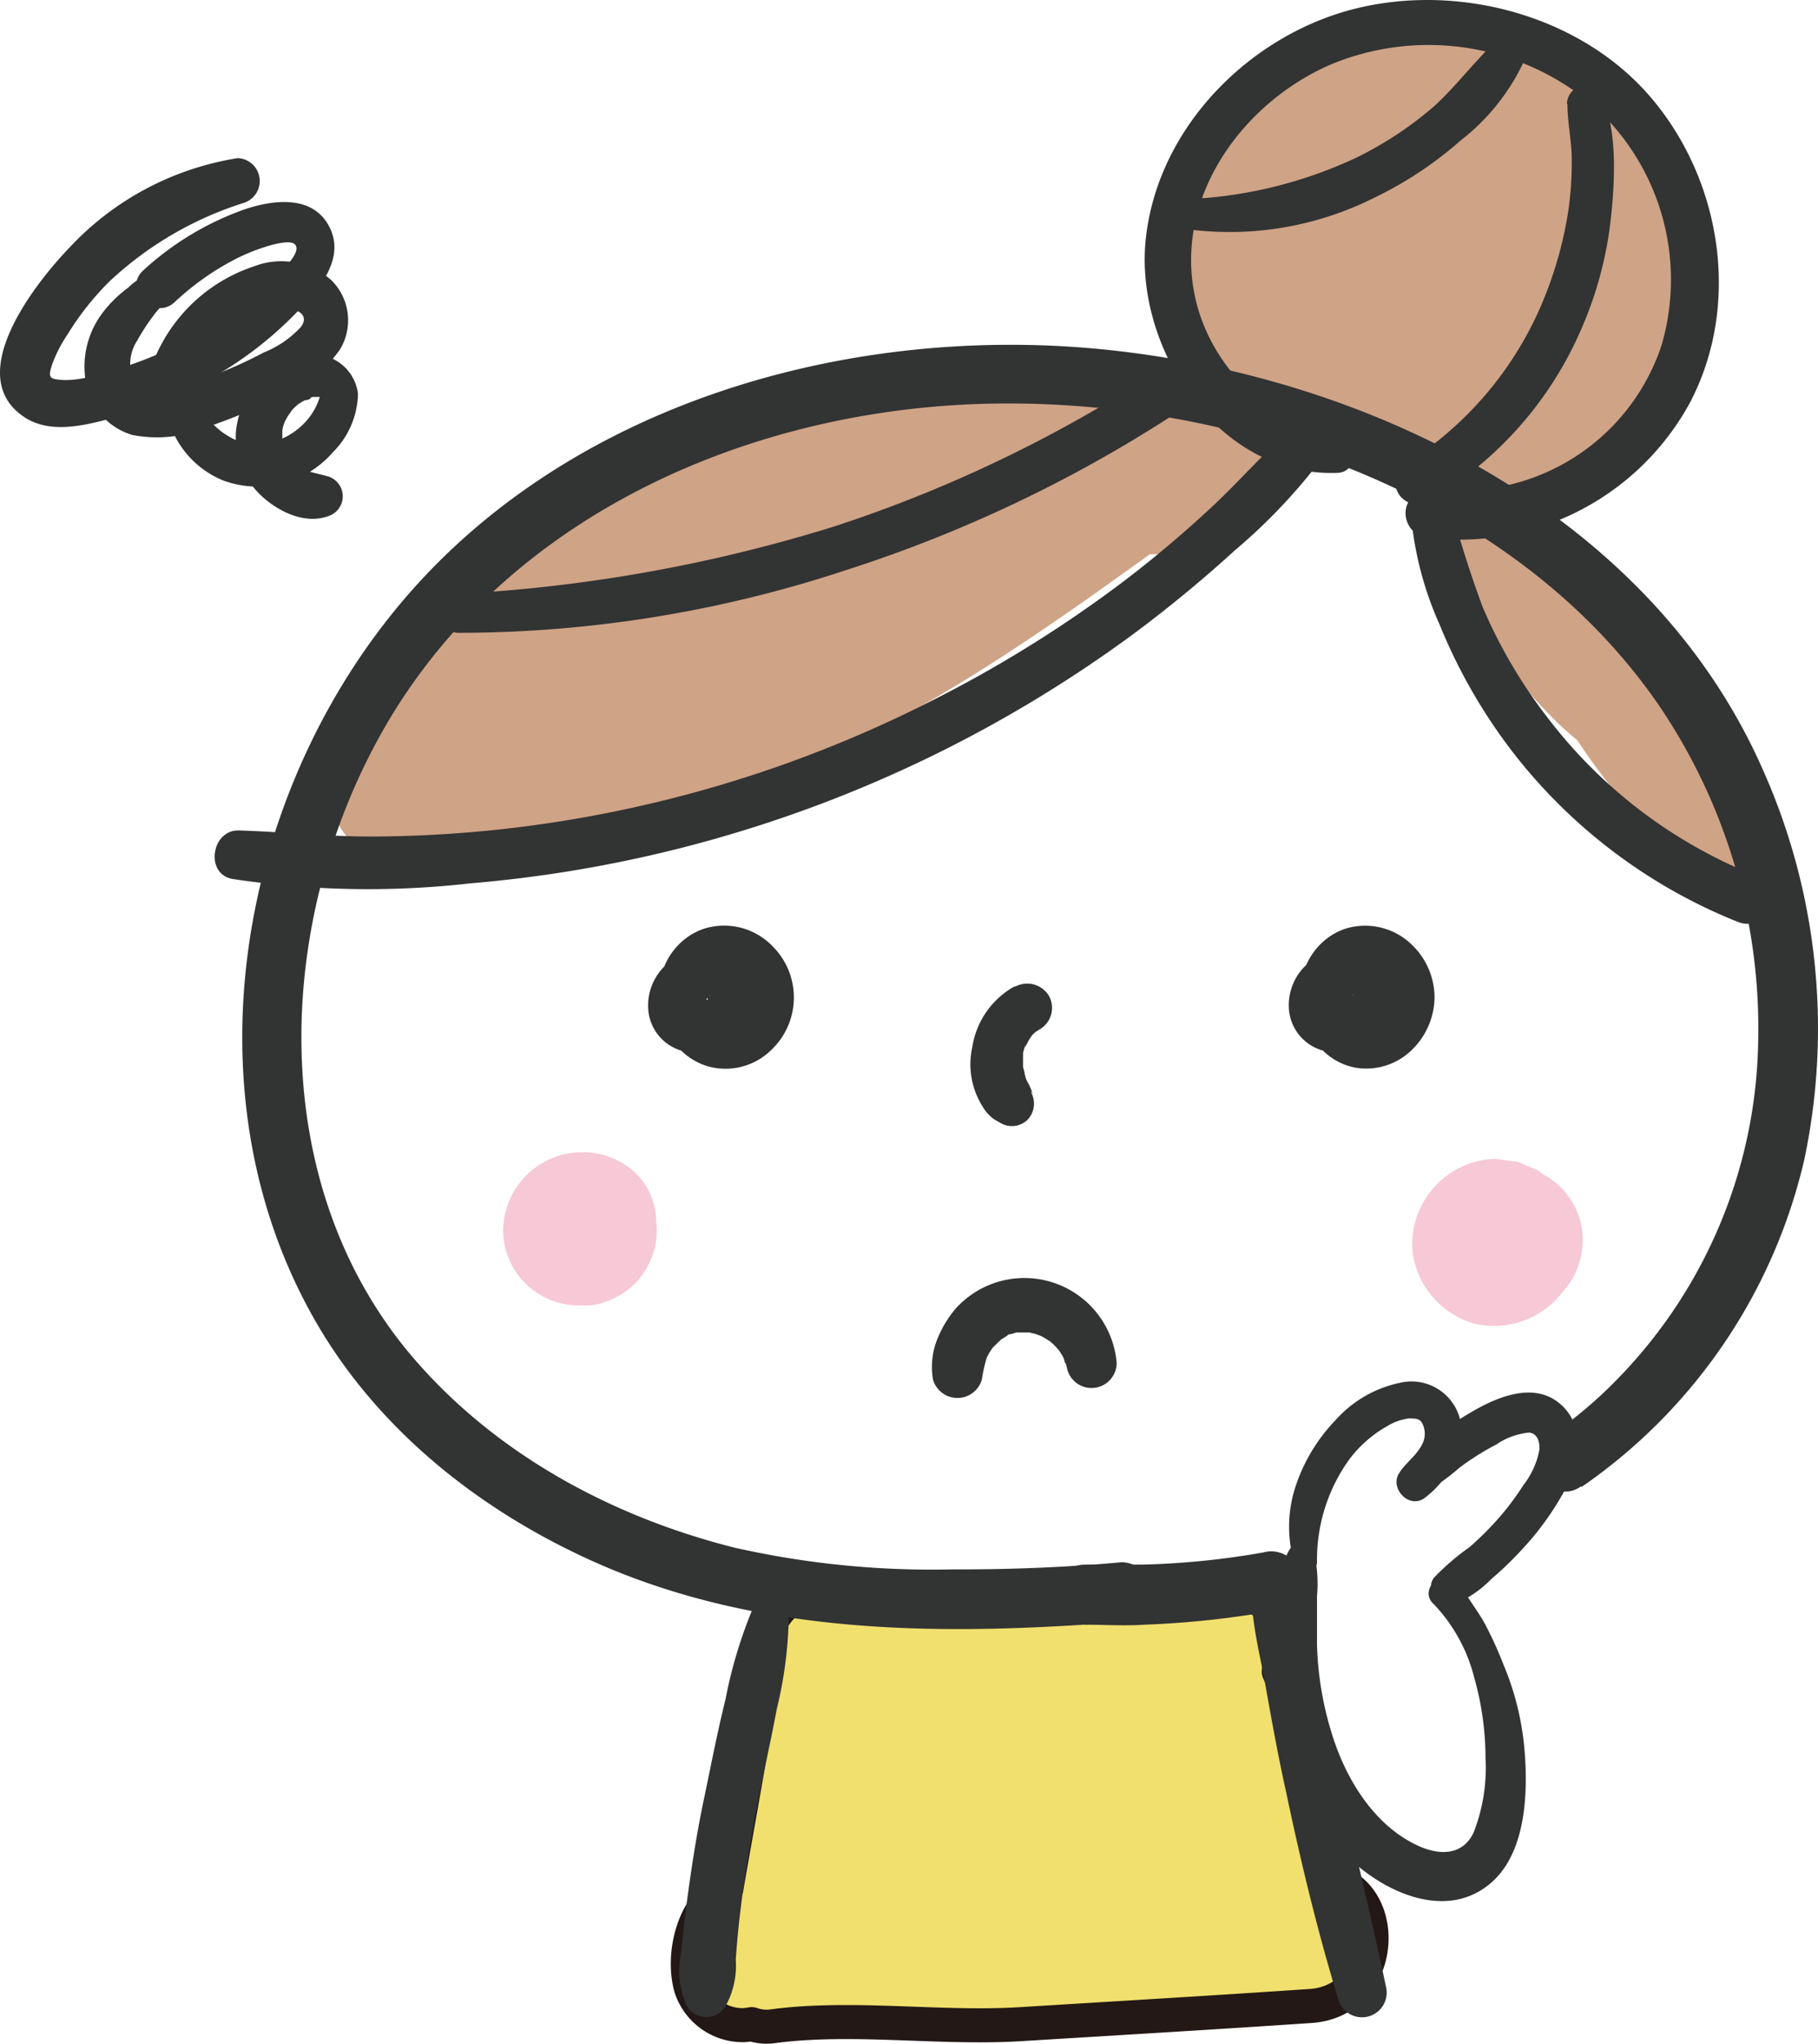 <svg xmlns="http://www.w3.org/2000/svg" width="122.33" height="137.432" viewBox="0 0 122.33 137.432">
  <g id="レイヤー_2" data-name="レイヤー 2" transform="translate(-0.002 -0.006)">
    <g id="レイヤー_1" data-name="レイヤー 1">
      <path id="パス_1678" data-name="パス 1678" d="M90.25,126.71a34.64,34.64,0,0,0-2.2-7.86c-.84-2-1.06-4.44-2-6.44a2.6,2.6,0,0,0,.25-1.27l-.06-1a3.22,3.22,0,0,0-4-3c-3.62.63-7.81.27-11.48.39-4.13.14-8.77.64-12.79-.45a4.18,4.18,0,0,0-2.22,0c-1.83-.65-4,1.19-4.19,3.12-.61,5.65-1.72,11.21-2.68,16.8-2.19,1.08-3,4.35-2.41,6.59a3.68,3.68,0,0,0,3.53,2.6,3.831,3.831,0,0,0,.58-.07,3,3,0,0,0,1.44.14c5.39-.71,11.2.2,16.69-.14,6.49-.4,13-.78,19.47-1.22C92.86,134.59,93.54,128.31,90.25,126.71Z" fill="#f2e06e" stroke="#231815" stroke-linejoin="round" stroke-width="2.29"/>
      <path id="パス_1679" data-name="パス 1679" d="M50.93,107.53a31.23,31.23,0,0,0-2.1,6.7c-.56,2.26-1,4.55-1.48,6.84s-.83,4.59-1.14,6.9c-.14,1.11-.27,2.22-.37,3.34a5.673,5.673,0,0,0,.39,3.61,1.52,1.52,0,0,0,2.59,0,5.63,5.63,0,0,0,.69-3.14c.08-1.11.18-2.22.32-3.33.27-2.31.67-4.61,1.1-6.89s.93-4.42,1.34-6.63a28,28,0,0,0,.81-6.81c-.07-1.06-1.6-1.69-2.15-.59Z" fill="#323333"/>
      <path id="パス_1680" data-name="パス 1680" d="M84.3,106.09c-.3,2.27.43,4.88.83,7.13.43,2.4.86,4.81,1.39,7.19,1,4.76,2.14,9.5,3.57,14.16a1.66,1.66,0,0,0,3.19-.88c-1-4.77-2.17-9.5-3.24-14.26-.53-2.37-1.12-4.73-1.67-7.1s-.84-4.8-2-6.81a1.137,1.137,0,0,0-2.1.57Z" fill="#323333"/>
      <path id="パス_1681" data-name="パス 1681" d="M88.62,105a11.55,11.55,0,0,1,2.19-6.88,8.29,8.29,0,0,1,2.6-2.25,3.581,3.581,0,0,1,.64-.3,3.859,3.859,0,0,1,.74-.18c.47,0,.75,0,.93.36a1.53,1.53,0,0,1,0,1.33c-.37.8-1.14,1.28-1.58,2-.63,1,.64,2.39,1.68,1.69a6.39,6.39,0,0,0,1.94-2.31,4.6,4.6,0,0,0,.55-2.69A3.37,3.37,0,0,0,94.17,93a8,8,0,0,0-4.29,2.49,11.76,11.76,0,0,0-2.63,4.26,8.69,8.69,0,0,0-.11,5.52.76.76,0,0,0,1.48-.2Z" fill="#323333"/>
      <path id="パス_1682" data-name="パス 1682" d="M95.72,100.46a14.371,14.371,0,0,0,2.49-1.76,17.79,17.79,0,0,1,2.48-1.56,4.71,4.71,0,0,1,2.21-.8c.57.07.73.65.68,1.19a5.49,5.49,0,0,1-1.07,2.34,18,18,0,0,1-1.62,2.17,21.288,21.288,0,0,1-2,2,16.33,16.33,0,0,0-2.39,2.05c-.68.88.43,2.06,1.37,1.79a7.51,7.51,0,0,0,2.49-1.7,22.438,22.438,0,0,0,2-1.92,19.47,19.47,0,0,0,3.2-4.55c.84-1.76,1-4.06-.69-5.39s-4-.43-5.7.55-4,2.47-4.76,4.54c-.31.81.69,1.32,1.33,1Z" fill="#323333"/>
      <path id="パス_1683" data-name="パス 1683" d="M86.86,104.07c-1,1.56-1.12,4.06-1.19,5.88a26.74,26.74,0,0,0,.43,6.25,16.52,16.52,0,0,0,4.72,8.8c2.36,2.23,6.34,4.09,9.29,1.8,2.61-2,2.73-6.27,2.46-9.27a18.83,18.83,0,0,0-1.4-5.58,25.3,25.3,0,0,0-1.28-2.8c-.5-.9-1.17-1.71-1.63-2.62-.74-1.47-3,.27-1.77,1.36a11.07,11.07,0,0,1,2.7,4.89,20,20,0,0,1,.77,5.43,12,12,0,0,1-.79,5c-.69,1.5-2.15,1.58-3.55,1-3.09-1.31-5.06-4.55-6-7.62a22.08,22.08,0,0,1-1-6c0-1.08,0-2.17,0-3.25a9.12,9.12,0,0,0-.22-3,.82.82,0,0,0-1.48-.2Z" fill="#323333"/>
      <path id="パス_1684" data-name="パス 1684" d="M16,10.64a19.68,19.68,0,0,0-11.31,6C2.42,19-2.51,25.19,1.56,28,3.42,29.31,6,28.54,8,28a28.12,28.12,0,0,0,6.32-2.62,24.94,24.94,0,0,0,5.41-4.13c1.44-1.44,3.51-3.61,2.51-5.83-1.07-2.37-3.87-2-5.88-1.3a19.86,19.86,0,0,0-6.72,4.07c-1.42,1.32.7,3.43,2.12,2.13A17.94,17.94,0,0,1,16,17.35a13.41,13.41,0,0,1,2.31-.88c.29-.07,1.33-.34,1.56,0,.6.76-2.34,3-2.83,3.42a27.94,27.94,0,0,1-4.17,2.81,23.91,23.91,0,0,1-4.59,2c-1.33.41-3.16,1.07-4.56.8-.48-.09-.39-.4-.23-.93a9.27,9.27,0,0,1,1.06-2.08A18.91,18.91,0,0,1,7.4,18.9a23.62,23.62,0,0,1,9-5.25,1.541,1.541,0,0,0-.4-3.01Z" fill="#323333"/>
      <path id="パス_1685" data-name="パス 1685" d="M10.64,18.34a3.46,3.46,0,0,0-2,1,8.33,8.33,0,0,0-1.95,2,6,6,0,0,0-.88,4.53,4.44,4.44,0,0,0,3.08,3.38,8.54,8.54,0,0,0,5.08-.54,37.149,37.149,0,0,0,5.16-2.19,8.87,8.87,0,0,0,3.74-3,3.79,3.79,0,0,0-.59-4.69,5.08,5.08,0,0,0-5.14-.93,11,11,0,0,0-7.2,7.57,1.64,1.64,0,0,0,3.16.87,8.75,8.75,0,0,1,3.5-4.58,4.67,4.67,0,0,1,3.07-.95c.74.16,1,.63.58,1.18a6.81,6.81,0,0,1-2.48,1.71,30.39,30.39,0,0,1-3.64,1.63,12.43,12.43,0,0,1-3.43,1,2.26,2.26,0,0,1-1.18-.17,1.27,1.27,0,0,1-.56-.6,2.91,2.91,0,0,1,.28-2.66,14.07,14.07,0,0,1,1.14-1.74c.41-.55,1-1,1.06-1.71a.81.81,0,0,0-.77-1Z" fill="#323333"/>
      <path id="パス_1686" data-name="パス 1686" d="M11.35,25.77a5.33,5.33,0,0,0,.58,3.85,6.33,6.33,0,0,0,3.1,2.7,6.72,6.72,0,0,0,7.37-1.9,5.71,5.71,0,0,0,1.69-3.94,3,3,0,0,0-2.55-2.6c-3-.5-5.41,2.43-5.66,5.14a5.4,5.4,0,0,0,1.65,4.27c1.14,1.09,2.95,2,4.54,1.43a1.4,1.4,0,0,0,0-2.68c-.42-.12-.84-.2-1.26-.33l-.28-.1h0a2.2,2.2,0,0,1-.26-.15c-.05,0-.38-.25-.17-.09a4.06,4.06,0,0,1-.48-.45s-.22-.26-.11-.12-.15-.22-.13-.2a4.4,4.4,0,0,1-.29-.51c.11.24,0,0,0,0A2.908,2.908,0,0,1,19,29.6c-.07-.3,0-.07,0,0v-.64h0a2,2,0,0,1,.18-.62h0c.07-.13.13-.26.21-.38s.34-.46.18-.28a4,4,0,0,1,.46-.46c.19-.16-.28.16.09-.07l.25-.15.25-.13c-.23.11.14,0,.17,0L21,26.7c-.27.06-.06,0,0,0h.64c-.12-.07-.12-.06,0,0s-.17-.17,0,0c0,0-.07-.17-.09-.11a4.31,4.31,0,0,1-1.14,1.94,4.86,4.86,0,0,1-2,1.19,3.44,3.44,0,0,1-2.22,0l-.18-.06-.31-.14a6.74,6.74,0,0,1-.64-.38,4.36,4.36,0,0,1-.94-.87,4.57,4.57,0,0,1-1-2.33c-.07-1-1.64-1.36-1.87-.25Z" fill="#323333"/>
      <path id="パス_1687" data-name="パス 1687" d="M84.29,27.74c-5.63-6-17.68-3.55-24.82-1.94A55.09,55.09,0,0,0,36.4,36.93c-.14.12-.25.25-.37.37-.44.29-.9.56-1.33.86C30,41.38,22.08,47.22,22.33,53.62a4.17,4.17,0,0,0,3,3.92,7.8,7.8,0,0,0,6.52-1.37c8.28,1.95,17.82-2.46,25.05-6C64.3,46.58,70.82,42,77.37,37.28a11.82,11.82,0,0,0,5.88-1.49,5.18,5.18,0,0,0,1.04-8.05Z" fill="#cfa386"/>
      <path id="パス_1688" data-name="パス 1688" d="M118,53.49a3.26,3.26,0,0,0-.16-.85c-1.14-3.24-3.49-5.09-6.08-7.19a50.16,50.16,0,0,1-8.21-8.33,3.22,3.22,0,0,0-.39-.43,2.58,2.58,0,0,0-.27-.59,5.2,5.2,0,0,0-.54-.72A3.29,3.29,0,0,0,100,33.91a3.21,3.21,0,0,0-3.43,2,3.212,3.212,0,0,0,1.98,4.37,34.6,34.6,0,0,0,6.33,8.4c.41.39.83.75,1.26,1.11a42.886,42.886,0,0,0,2.75,3.72c2,2.34,3.91,5.32,7.29,5.25A3,3,0,0,0,118,53.49Z" fill="#cfa386"/>
      <path id="パス_1689" data-name="パス 1689" d="M87.13,28.66c-2,1.68-3.69,3.67-5.58,5.43s-3.87,3.43-5.93,5a84.579,84.579,0,0,1-12.85,8,84.17,84.17,0,0,1-29.22,8.7,84.112,84.112,0,0,1-8.54.47c-3,0-6-.32-8.94-.41-1.83-.05-2.3,2.91-.44,3.26a61.05,61.05,0,0,0,16,.3,87.171,87.171,0,0,0,16-2.86A87.83,87.83,0,0,0,76.17,42.71,88.051,88.051,0,0,0,83.11,37a38.14,38.14,0,0,0,6.22-6.67c.94-1.4-1.06-2.69-2.2-1.7Z" fill="#323333"/>
      <path id="パス_1690" data-name="パス 1690" d="M30.82,42.56a83.09,83.09,0,0,0,26.06-4.2A92.06,92.06,0,0,0,80.63,26.79c1.61-1.09.09-3.72-1.53-2.62a92,92,0,0,1-23,11.25,103.56,103.56,0,0,1-25.25,4.52,1.31,1.31,0,1,0,0,2.62Z" fill="#323333"/>
      <path id="パス_1691" data-name="パス 1691" d="M94.86,32.77a22.77,22.77,0,0,0,2,9.21,36.65,36.65,0,0,0,4.8,8.43A36.07,36.07,0,0,0,116.94,62c2,.8,2.87-2.44.89-3.23a32.88,32.88,0,0,1-13.66-10.46,33.88,33.88,0,0,1-4.41-7.5,74.82,74.82,0,0,1-2.54-8.33,1.21,1.21,0,0,0-2.36.32Z" fill="#323333"/>
      <path id="パス_1692" data-name="パス 1692" d="M112.67,17.82a14.38,14.38,0,0,0-10-13.76c-.35-.11-.71-.18-1.07-.26a16,16,0,0,0-10.94-1C81.59,5.2,76.8,16.09,82.04,24.16a15,15,0,0,0,7.31,5.67,6.45,6.45,0,0,0,2.52,1.89,15.87,15.87,0,0,0,15.57-1.38C112.08,27.4,113.65,22.79,112.67,17.82Z" fill="#cfa386"/>
      <path id="パス_1693" data-name="パス 1693" d="M90.33,29.66c-5.57-1.27-10.1-6.1-10.18-12S84.41,6.52,89.65,4.3A17.14,17.14,0,0,1,107.09,7a15.72,15.72,0,0,1,4.72,16.21A14.24,14.24,0,0,1,96.7,32.9a1.73,1.73,0,0,0-2.06,1.17,1.68,1.68,0,0,0,1.17,2.06,17.65,17.65,0,0,0,17.88-9c3.48-6.57,2.18-14.92-2.56-20.52S98-1.23,90.88.67C84,2.52,78.07,8.51,77.14,15.73c-1,7.46,4.75,16.43,12.9,16.07C91.22,31.75,91.58,29.94,90.33,29.66Z" fill="#323333"/>
      <path id="パス_1694" data-name="パス 1694" d="M78.87,15.26a21.71,21.71,0,0,0,13.69-2A25.4,25.4,0,0,0,98.3,9.44a14.44,14.44,0,0,0,4.38-5.61c.42-1.15-1.14-1.85-1.93-1.13C99.24,4.09,98,5.79,96.49,7.16a24.27,24.27,0,0,1-5.27,3.47,29.72,29.72,0,0,1-12.1,2.79C78.12,13.42,77.8,15.04,78.87,15.26Z" fill="#323333"/>
      <path id="パス_1695" data-name="パス 1695" d="M105.47,7c0,1.18.26,2.35.29,3.54a23,23,0,0,1-.21,3.52,26.37,26.37,0,0,1-1.91,6.63,23.63,23.63,0,0,1-9,10.47,1.47,1.47,0,1,0,1.48,2.54,24.66,24.66,0,0,0,10.3-11.6,25.39,25.39,0,0,0,2-7.66c.25-2.41.38-5.49-.53-7.78a1.25,1.25,0,0,0-2.45.33Z" fill="#323333"/>
      <path id="パス_1696" data-name="パス 1696" d="M73,109.26c1.33,0,2.66.09,4,0a62.7,62.7,0,0,0,9.07-1,2,2,0,1,0-1.06-3.86,53.841,53.841,0,0,1-8.17.82H73a2,2,0,0,0,0,4Z" fill="#323333"/>
      <path id="パス_1697" data-name="パス 1697" d="M106.42,100a36.82,36.82,0,0,0,15-22.06,42.67,42.67,0,0,0-2.85-26.29c-7.64-17.21-26.7-26.47-44.67-28.18-17.43-1.65-36.69,4-47.81,18.18C16,54.46,12.82,73.38,20.8,88.08c4.32,8,11.77,13.81,20,17.31,9.47,4,19.65,4.51,29.82,4,1.61-.08,3.23-.18,4.84-.33a2.06,2.06,0,0,0,2-2,2,2,0,0,0-2-2c-3.76.35-7.56.49-11.34.48a60.41,60.41,0,0,1-14.69-1.46c-8.34-2.1-16.23-6.37-21.82-13-9.86-11.75-9.09-29.36-1.73-42.15C34.14,34.6,50.56,27.49,66.6,27.15c16.53-.34,35.17,6.1,44.92,20.13a38.67,38.67,0,0,1,6.78,23.07,33.22,33.22,0,0,1-9.23,22.15,30.18,30.18,0,0,1-4.67,4c-2.09,1.46-.1,4.93,2,3.45Z" fill="#323333"/>
      <path id="パス_1698" data-name="パス 1698" d="M47.89,66.54a1,1,0,0,1,.42,1,1.45,1.45,0,0,1-.28.92s-.24.21-.12.13-.31.16-.15.1a1.17,1.17,0,0,1-.32.09c.2,0,0,0,0,0h.07a.28.28,0,0,1-.12,0s-.48-.11-.16,0h-.16l-.16-.05c.2.05.11.05,0,0l-.29-.17c-.21-.13.05,0,0,0l-.18-.17-.12-.12c-.15-.13.06.07,0,.07a1.53,1.53,0,0,1-.18-.29s.09.27,0,.07a1,1,0,0,0,0-.16c-.07-.22,0,.08,0,.11a2.09,2.09,0,0,0,0-.25,1,1,0,0,0,0-.17s-.07.33,0,.11l.09-.31c.06-.18,0,0,0,.09a1.11,1.11,0,0,0,.07-.16l.09-.14.07-.11c.06-.08,0,0-.09.11,0,0,.19-.21.23-.25s.13-.1.13-.11-.28.18-.08.06.27-.11.29-.16-.32.1-.1,0h.2c.16-.07-.36,0-.08,0h.17c.15,0,.08.09-.13,0a.9.9,0,0,0,.16,0h.15s-.32-.16-.12,0l.14.07c.05,0,.22.18.05,0h0a1.849,1.849,0,0,1,.14.14s.2.24,0,0h0a.64.64,0,0,0,.08.14c.08.15,0,.24,0,0,0,.11.09.22.11.34a.334.334,0,0,1,0,.15v.15a.94.94,0,0,0-.07.22s.17-.31.05-.12l-.12.21.85-.66h-.17c-.24.07.09,0,.12,0h-.35s.36.08.13,0h-.17s-.16-.06-.17,0,.32.16.07,0l-.31-.18c-.16-.09.2.2.08.06a.9.9,0,0,0-.1-.09s-.2-.26-.24-.26.17.25.06.08l-.13-.23a1.179,1.179,0,0,0-.08-.16c-.02-.02.1.33,0,.11s-.07-.4,0-.15,0-.15,0-.21h0v-.08l.06-.18c.07-.24,0,.07,0,.1a1.77,1.77,0,0,0,.19-.33l.11-.15s-.23.24-.06.08l.31-.3c.14-.13-.24.16-.07.06l.16-.1a1.35,1.35,0,0,0,.29-.16c-.16.15-.23.09-.08,0l.18-.05h.18c.3-.08-.33,0,0,0H49c.27,0-.32-.07,0,0l.36.11c.19.06-.26-.13-.09,0l.21.11a2.08,2.08,0,0,1,.31.21s-.24-.21-.07,0l.13.13c.09.08.17.22.26.29s-.19-.28-.06-.07l.13.2a3.65,3.65,0,0,1,.18.34c.07.14-.05-.13-.05-.13a.76.76,0,0,0,.06.18,1.807,1.807,0,0,0,.09.37c.03.13,0-.07,0-.11a2.64,2.64,0,0,0,0,.28c0,.12,0,.26,0,.38s.06-.31,0-.16,0,.12,0,.18a3.1,3.1,0,0,1-.1.36h0c0-.24,0,0-.05.08a3.369,3.369,0,0,1-.19.32,1.53,1.53,0,0,0-.11.16s.22-.25.06-.08a3.7,3.7,0,0,1-.26.27c-.09.08-.12.09-.14.13s.24-.17,0,0a2.69,2.69,0,0,1-.32.19c-.29.15.21-.05,0,0L49,69c-.24.07.07,0,.11,0a2.621,2.621,0,0,0-.28,0h-.17c.24,0-.15,0-.21-.06l-.17-.06c-.18-.06.26.13.09,0l-.36-.2-.16-.11s.28.24.08.06l-.26-.26-.12-.14s.18.28.06.08L47.37,68c-.09-.15.05.27,0,.1a.65.65,0,0,0,0-.13,1.16,1.16,0,0,1,0-.18c-.07-.23,0,.08,0,.12a2.17,2.17,0,0,0,0-.36c0-.24,0,.11,0,.13a1.4,1.4,0,0,0,.06-.24s0-.08,0-.11c0-.18-.15.25-.05.11a2.61,2.61,0,0,0,.17-.28c.08-.16-.2.21-.07.09l.11-.13c.07-.07.23-.17.27-.26-.08.17-.22.16-.08.08l.14-.09a1.729,1.729,0,0,0,.3-.16s-.33.11-.11.06h.31c.24-.06-.26,0-.09,0a1.09,1.09,0,0,0,.36,0s-.36-.08-.13,0h.19c.06,0,.24.06,0,0s0,0,.05,0l.12.08c-.26-.11-.2-.18-.09-.06l.1.1c.12.1-.19-.29-.07-.09a3.139,3.139,0,0,0,.18.31s-.12-.34-.06-.14a1.21,1.21,0,0,0,0,.18v.37a1.16,1.16,0,0,0-.08.32c0,.06-.09.21,0,0h0l-.07.13c-.11.17-.14.07,0-.07l-.09.11c-.06.05-.22.14,0,0s-.18.14-.2.16a1.58,1.58,0,0,0-.38.68c-.09.27.15-.27,0,0a1.1,1.1,0,0,0,.65,1.6,1.9,1.9,0,0,0,.74.13A1.78,1.78,0,0,0,51,69.91a3.7,3.7,0,0,0,.8-1.5,3.86,3.86,0,0,0-.49-3.14,3.43,3.43,0,0,0-3.49-1.39,4.19,4.19,0,0,0-2.82,2c-1.39,2.42.44,5.49,3.08,5.93a4.38,4.38,0,0,0,3.81-1.19,4.857,4.857,0,0,0,.041-7.039A4.52,4.52,0,0,0,48,62.31c-2.75.42-4.61,3.74-3,6.16a4.06,4.06,0,0,0,3.38,1.85,3.36,3.36,0,0,0,.94-.15,2,2,0,0,0,1.18-1.35A3.59,3.59,0,0,0,50.66,67a3.84,3.84,0,0,0-1.95-2.69,3.41,3.41,0,0,0-3.78.48,3.7,3.7,0,0,0-1.29,3.28,3.12,3.12,0,0,0,2.42,2.64,3.76,3.76,0,0,0,.88.09,2.79,2.79,0,0,0,1-.26c-.17.07,0,0,0,0a2.521,2.521,0,0,0,.29-.12l.3-.15a2.79,2.79,0,0,0,.67-.61,2.73,2.73,0,0,0-.65-4c-.51-.32-1.15.46-.66.86Z" fill="#323333"/>
      <path id="パス_1699" data-name="パス 1699" d="M91.09,66.54a1,1,0,0,1,.41,1,1.22,1.22,0,0,1-.06.51,1.42,1.42,0,0,1-.21.41s-.25.21-.12.13c0,0-.31.16-.16.1a1.11,1.11,0,0,1-.31.09h.06a.21.21,0,0,1-.11,0s-.48-.11-.17,0h-.16l-.16-.05c.21.05.11.05,0,0l-.29-.17c-.21-.13.05,0,.05,0s-.17-.16-.19-.17l-.12-.12c-.15-.13.06.07,0,.07a1.809,1.809,0,0,1-.17-.29s.08.27,0,.07,0-.11,0-.16c-.07-.22,0,.08,0,.11a1,1,0,0,0,0-.25,1,1,0,0,0,0-.17s-.08.33,0,.11.06-.21.1-.31,0,0,0,.09a.6.6,0,0,0,.08-.16,1,1,0,0,1,.08-.14l.07-.11-.08.11s.19-.21.22-.25.13-.1.13-.11-.28.18-.08.06c0,0,.27-.11.29-.16s-.32.1-.1,0h.2c.17-.07-.36,0-.08,0h.17c.15,0,.09.09-.12,0a.8.8,0,0,0,.15,0h.15s-.31-.16-.12,0l.14.07c.05,0,.22.18.05,0h0a1.849,1.849,0,0,0,.14.14s.19.24,0,0h0l.08.14c.08.15.05.24,0,0a1.674,1.674,0,0,0,.11.34v.15c.05.17,0-.34,0-.1v.25A1.871,1.871,0,0,0,91,68s.17-.31,0-.12l-.12.21.85-.66h-.17c-.23.07.09,0,.12,0h-.34s.36.08.12,0h-.17s-.16-.06-.16,0,.31.16.06,0q-.089-.119-.19-.23c-.15-.09.2.2.09.06l-.1-.09s-.21-.26-.25-.26.17.25.07.08-.1-.15-.14-.23-.05-.14-.08-.16.11.33.06.11-.08-.4-.06-.15,0-.15,0-.21h0v-.08l.06-.18c.07-.24,0,.07,0,.1a1.74,1.74,0,0,0,.18-.33l.11-.15s-.23.24,0,.08l.31-.3c.14-.13-.24.16-.08.06l.16-.1a1.73,1.73,0,0,0,.3-.16c-.17.15-.23.09-.09,0l.18-.05h.18c.3-.08-.32,0,0,0h.38c.26,0-.33-.07,0,0l.36.11c.18.06-.26-.13-.1,0l.21.11a2.22,2.22,0,0,1,.32.21s-.24-.21-.08,0a.859.859,0,0,0,.14.13,3.469,3.469,0,0,0,.25.29s-.19-.28-.05-.07l.13.2.18.34c.07.14-.06-.13-.06-.13a1.89,1.89,0,0,0,.06.18,1.861,1.861,0,0,0,.1.37c.03.13,0-.07,0-.11a1.31,1.31,0,0,0,0,.28v.38c0,.12.06-.31,0-.16v.18a3.069,3.069,0,0,1-.11.36h0v.08a2.07,2.07,0,0,1-.19.32.7.7,0,0,0-.1.16s.22-.25,0-.08-.17.19-.26.27-.12.09-.14.13.24-.17,0,0a2.07,2.07,0,0,1-.32.19c-.29.15.21-.05,0,0l-.36.1c-.24.07.07,0,.11,0A2.44,2.44,0,0,0,92,69h-.18c.24,0-.15,0-.2-.06l-.18-.06c-.18-.06.26.13.09,0l-.36-.2L91,68.6s.27.24.07.06a1.934,1.934,0,0,1-.26-.26,1.49,1.49,0,0,0-.12-.14s.18.28.07.08l-.2-.36c-.09-.15.06.27,0,.1a.651.651,0,0,0,0-.13q0-.09,0-.18c-.07-.23,0,.08,0,.12a2.16,2.16,0,0,0,0-.36v.13a1.4,1.4,0,0,0,.06-.24s0-.08,0-.11c0-.18-.14.25,0,.11a2.543,2.543,0,0,0,.16-.28c.09-.16-.19.21-.07.09l.11-.13c.07-.07.23-.17.28-.26-.09.17-.22.16-.09.08l.14-.09a1.43,1.43,0,0,0,.3-.16s-.33.11-.11.06h.32c.24-.06-.26,0-.1,0a1.15,1.15,0,0,0,.37,0s-.36-.08-.14,0h.2l.13.08c-.26-.11-.2-.18-.1-.06l.1.1c.12.1-.18-.29-.06-.09a1.87,1.87,0,0,0,.17.31s-.12-.34-.06-.14a1.209,1.209,0,0,1,0,.18v.49a1.11,1.11,0,1,0,0-.12,1.669,1.669,0,0,0-.08.32c0,.06-.09.21,0,0h0a.16.16,0,0,1-.07.13c-.07.04-.14.07,0-.07l-.09.11c0,.05-.22.14,0,0s-.17.14-.2.16a1.58,1.58,0,0,0-.38.68c-.09.27.15-.27,0,0a1.11,1.11,0,0,0,.66,1.6,1.82,1.82,0,0,0,.73.13,1.76,1.76,0,0,0,1.28-.68,3.58,3.58,0,0,0,.8-1.5,3.9,3.9,0,0,0-.48-3.14A3.45,3.45,0,0,0,91,63.88a4.14,4.14,0,0,0-2.81,2c-1.4,2.42.43,5.49,3.07,5.93A4.38,4.38,0,0,0,95,70.61a5,5,0,0,0,1.53-3.48,4.93,4.93,0,0,0-1.49-3.56,4.51,4.51,0,0,0-3.88-1.26c-2.76.42-4.61,3.74-3,6.16a4.07,4.07,0,0,0,3.38,1.85,3.431,3.431,0,0,0,.95-.15,2,2,0,0,0,1.18-1.35,3.59,3.59,0,0,0,.1-1.84,3.8,3.8,0,0,0-1.94-2.69,3.43,3.43,0,0,0-3.79.48,3.7,3.7,0,0,0-1.29,3.28,3.13,3.13,0,0,0,2.42,2.64,3.79,3.79,0,0,0,.89.09,2.85,2.85,0,0,0,1-.26h0l.3-.12a2.64,2.64,0,0,0,.29-.15,2.79,2.79,0,0,0,.67-.61,2.68,2.68,0,0,0,.28-2.94,2.77,2.77,0,0,0-.92-1c-.52-.32-1.15.46-.66.86Z" fill="#323333"/>
      <path id="パス_1700" data-name="パス 1700" d="M68.28,66.33a5.65,5.65,0,0,0-2.85,4.07,5.32,5.32,0,0,0,.68,4,2.72,2.72,0,0,0,.78.87l.45.26a1.51,1.51,0,0,0,1.81-.23,1.57,1.57,0,0,0,.24-1.82v-.1l.09.2a.79.79,0,0,0-.06-.22,4.12,4.12,0,0,0-.32-.67,2.14,2.14,0,0,1-.1-.22c.23.46.1.26.06.12a2.38,2.38,0,0,1-.11-.38,2.561,2.561,0,0,0-.11-.46c-.03-.15-.05-.34,0,0s0,.07,0,0v-.68h0v-.24a3.312,3.312,0,0,1,.12-.42.228.228,0,0,1,.07-.19c.1-.29-.19.39,0,.12l.2-.39c.09-.15.41-.48,0-.08.1-.1.19-.22.29-.32l.14-.13c.12-.11.29-.16-.09.06.14-.08.26-.18.4-.26a1.67,1.67,0,0,0,.6-2.27,1.71,1.71,0,0,0-2.27-.59Z" fill="#323333"/>
      <path id="パス_1701" data-name="パス 1701" d="M66.07,92.77a10.421,10.421,0,0,1,.33-1.47c.12-.36-.15.28,0,0l.18-.34.21-.32c.21-.32-.21.22,0,0l.55-.54c.28-.26-.27.16,0,0l.32-.2s.26-.19.33-.18c-.23.1-.26.11-.08,0h.12l.36-.11h.88l.38.09.36.13c.13,0,.09,0-.13-.06l.18.08c.23.12.44.26.66.4l-.1-.08.14.13a2.37,2.37,0,0,1,.28.27c.09.09.17.19.26.29l-.08-.1a.91.91,0,0,1,.11.16c.07.11.14.22.2.33s.18.44.1.2,0,.17.06.22.09.28.13.43a1.69,1.69,0,0,0,3.32-.45A6.23,6.23,0,0,0,64.31,88,7.55,7.55,0,0,0,63,90.24a5.06,5.06,0,0,0-.22,2.53,1.71,1.71,0,0,0,3.29,0Z" fill="#323333"/>
      <path id="パス_1702" data-name="パス 1702" d="M44.15,82.07a4.53,4.53,0,0,0-2.29-3.86,5.32,5.32,0,0,0-8,4.64,5.08,5.08,0,0,0,5,4.94h.58a3.12,3.12,0,0,0,1.13-.19,5.22,5.22,0,0,0,2.16-1.28A5.15,5.15,0,0,0,44,84.12a4.94,4.94,0,0,0,.15-2.05Z" fill="#f7c8d6"/>
      <path id="パス_1703" data-name="パス 1703" d="M106.32,82.06a5.07,5.07,0,0,0-2.68-3.19l.18.08-.33-.24-1.35-.57-1.49-.2a5.7,5.7,0,0,0-5.14,3.46,5.37,5.37,0,0,0-.28,3.66A5.85,5.85,0,0,0,99.15,89a5.79,5.79,0,0,0,6-2.12,5.13,5.13,0,0,0,1.17-4.82Z" fill="#f7c8d6"/>
    </g>
  </g>
</svg>

